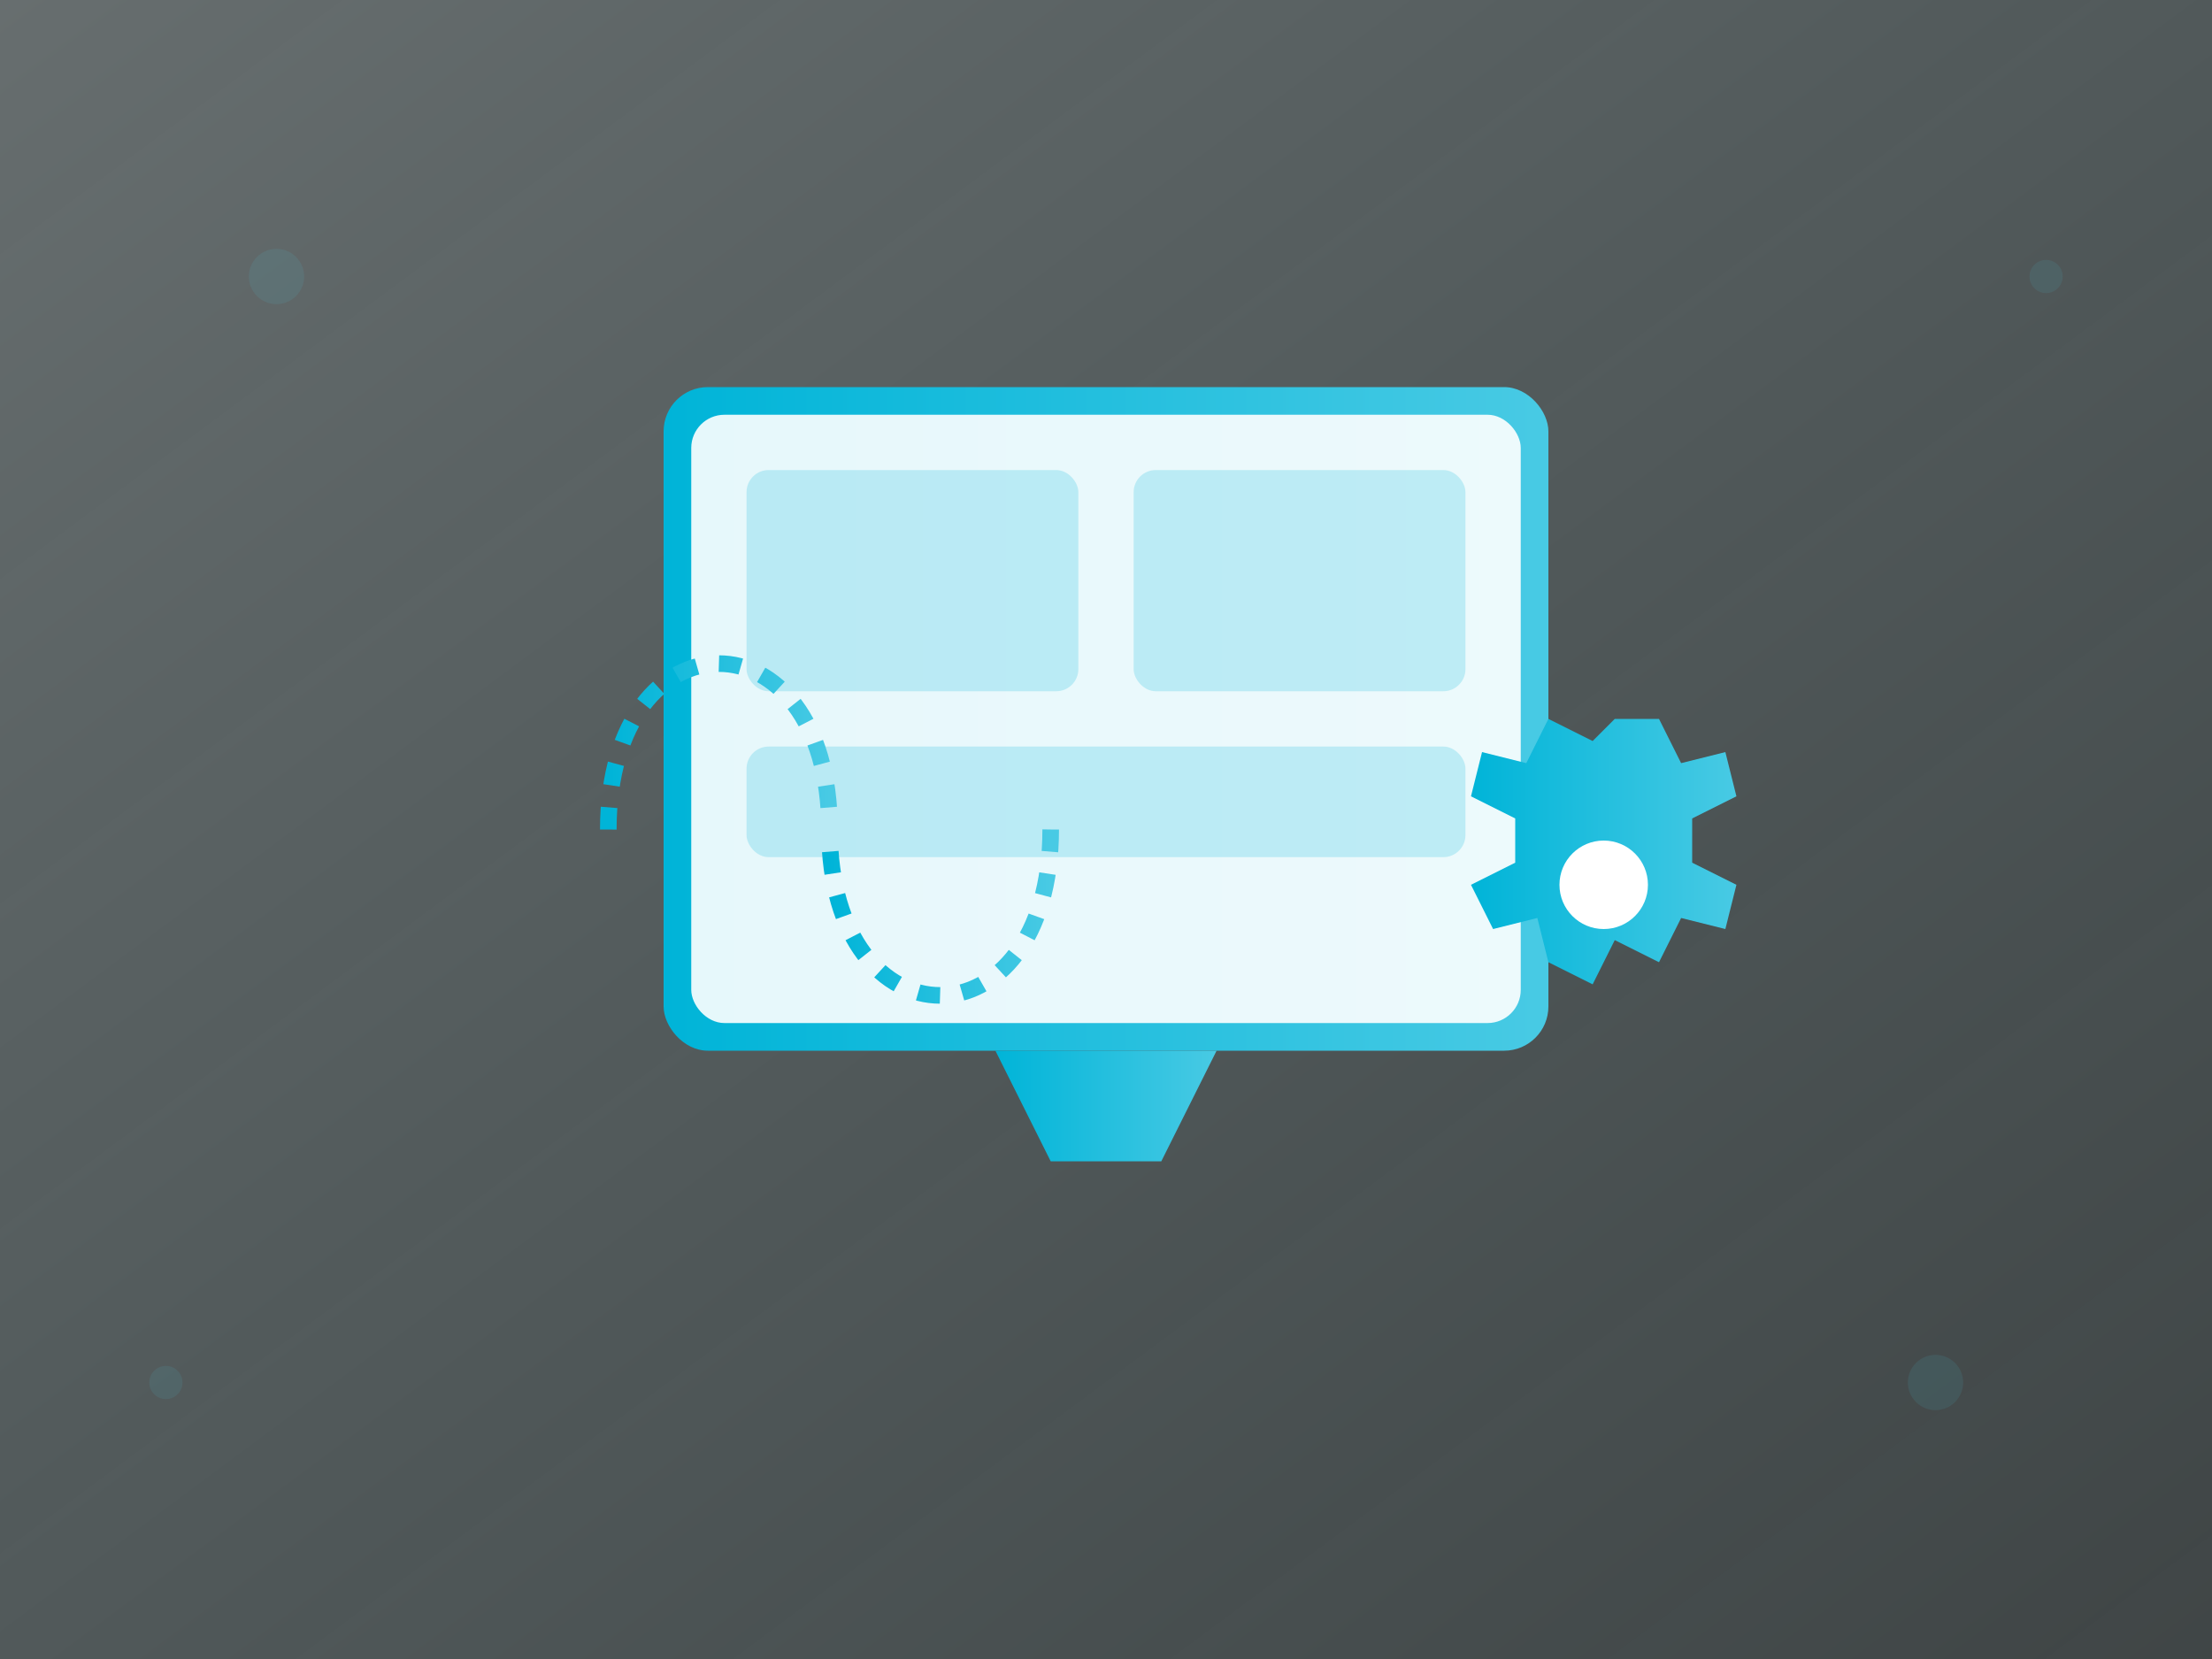 <?xml version="1.0" encoding="UTF-8"?>
<svg width="400" height="300" viewBox="0 0 400 300" fill="none" xmlns="http://www.w3.org/2000/svg">
    <rect x="0" y="0" width="400" height="300" fill="#333333" stroke="none"/>
    <!-- Definición de gradientes -->
    <defs>
        <linearGradient id="bgGradient" x1="0%" y1="0%" x2="100%" y2="100%">
            <stop offset="0%" style="stop-color:#E0F7FA;stop-opacity:0.3"/>
            <stop offset="100%" style="stop-color:#B2EBF2;stop-opacity:0.1"/>
        </linearGradient>
        <linearGradient id="mainGradient" x1="0%" y1="0%" x2="100%" y2="0%">
            <stop offset="0%" style="stop-color:#00B4D8"/>
            <stop offset="100%" style="stop-color:#48CAE4"/>
        </linearGradient>
    </defs>

    <!-- Fondo -->
    <rect width="400" height="300" fill="url(#bgGradient)"/>

    <!-- Grupo principal centrado -->
    <g transform="translate(100, 50)">
        <!-- Monitor/Dashboard -->
        <g class="monitor">
            <!-- Marco del monitor -->
            <rect x="20" y="20" width="160" height="120" rx="8" fill="url(#mainGradient)"/>
            <rect x="25" y="25" width="150" height="110" rx="6" fill="#FFFFFF" opacity="0.9"/>
            
            <!-- Base del monitor -->
            <path d="M80,140 L120,140 L110,160 L90,160 Z" fill="url(#mainGradient)"/>
            
            <!-- Elementos del dashboard -->
            <rect x="35" y="35" width="60" height="40" rx="4" fill="#00B4D8" opacity="0.2"/>
            <rect x="105" y="35" width="60" height="40" rx="4" fill="#00B4D8" opacity="0.2"/>
            <rect x="35" y="85" width="130" height="20" rx="4" fill="#00B4D8" opacity="0.2"/>
        </g>

        <!-- Engranajes animados -->
        <g class="gears" transform="translate(160, 80)">
            <!-- Engranaje grande -->
            <path d="M40,0 L44,8 L52,6 L54,14 L46,18 L46,26 L54,30 L52,38 L44,36 L40,44 L32,40 L28,48 L20,44 L18,36 L10,38 L6,30 L14,26 L14,18 L6,14 L8,6 L16,8 L20,0 L28,4 L32,0 Z" fill="url(#mainGradient)">
                <animateTransform
                    attributeName="transform"
                    type="rotate"
                    from="0 30 30"
                    to="360 30 30"
                    dur="10s"
                    repeatCount="indefinite"/>
            </path>
            <!-- Centro del engranaje -->
            <circle cx="30" cy="30" r="8" fill="#FFFFFF"/>
        </g>

        <!-- Flechas de actualización -->
        <g class="update-arrows" stroke="url(#mainGradient)" stroke-width="3" fill="none">
            <path d="M10,100 C10,60 50,60 50,100" stroke-dasharray="4,4">
                <animate
                    attributeName="stroke-dashoffset"
                    from="8"
                    to="0"
                    dur="2s"
                    repeatCount="indefinite"/>
            </path>
            <path d="M90,100 C90,140 50,140 50,100" stroke-dasharray="4,4">
                <animate
                    attributeName="stroke-dashoffset"
                    from="8"
                    to="0"
                    dur="2s"
                    repeatCount="indefinite"/>
            </path>
        </g>
    </g>

    <!-- Elementos decorativos de fondo -->
    <g opacity="0.1" fill="#48CAE4">
        <circle cx="50" cy="50" r="5"/>
        <circle cx="350" cy="250" r="5"/>
        <circle cx="30" cy="250" r="3"/>
        <circle cx="370" cy="50" r="3"/>
    </g>
</svg> 